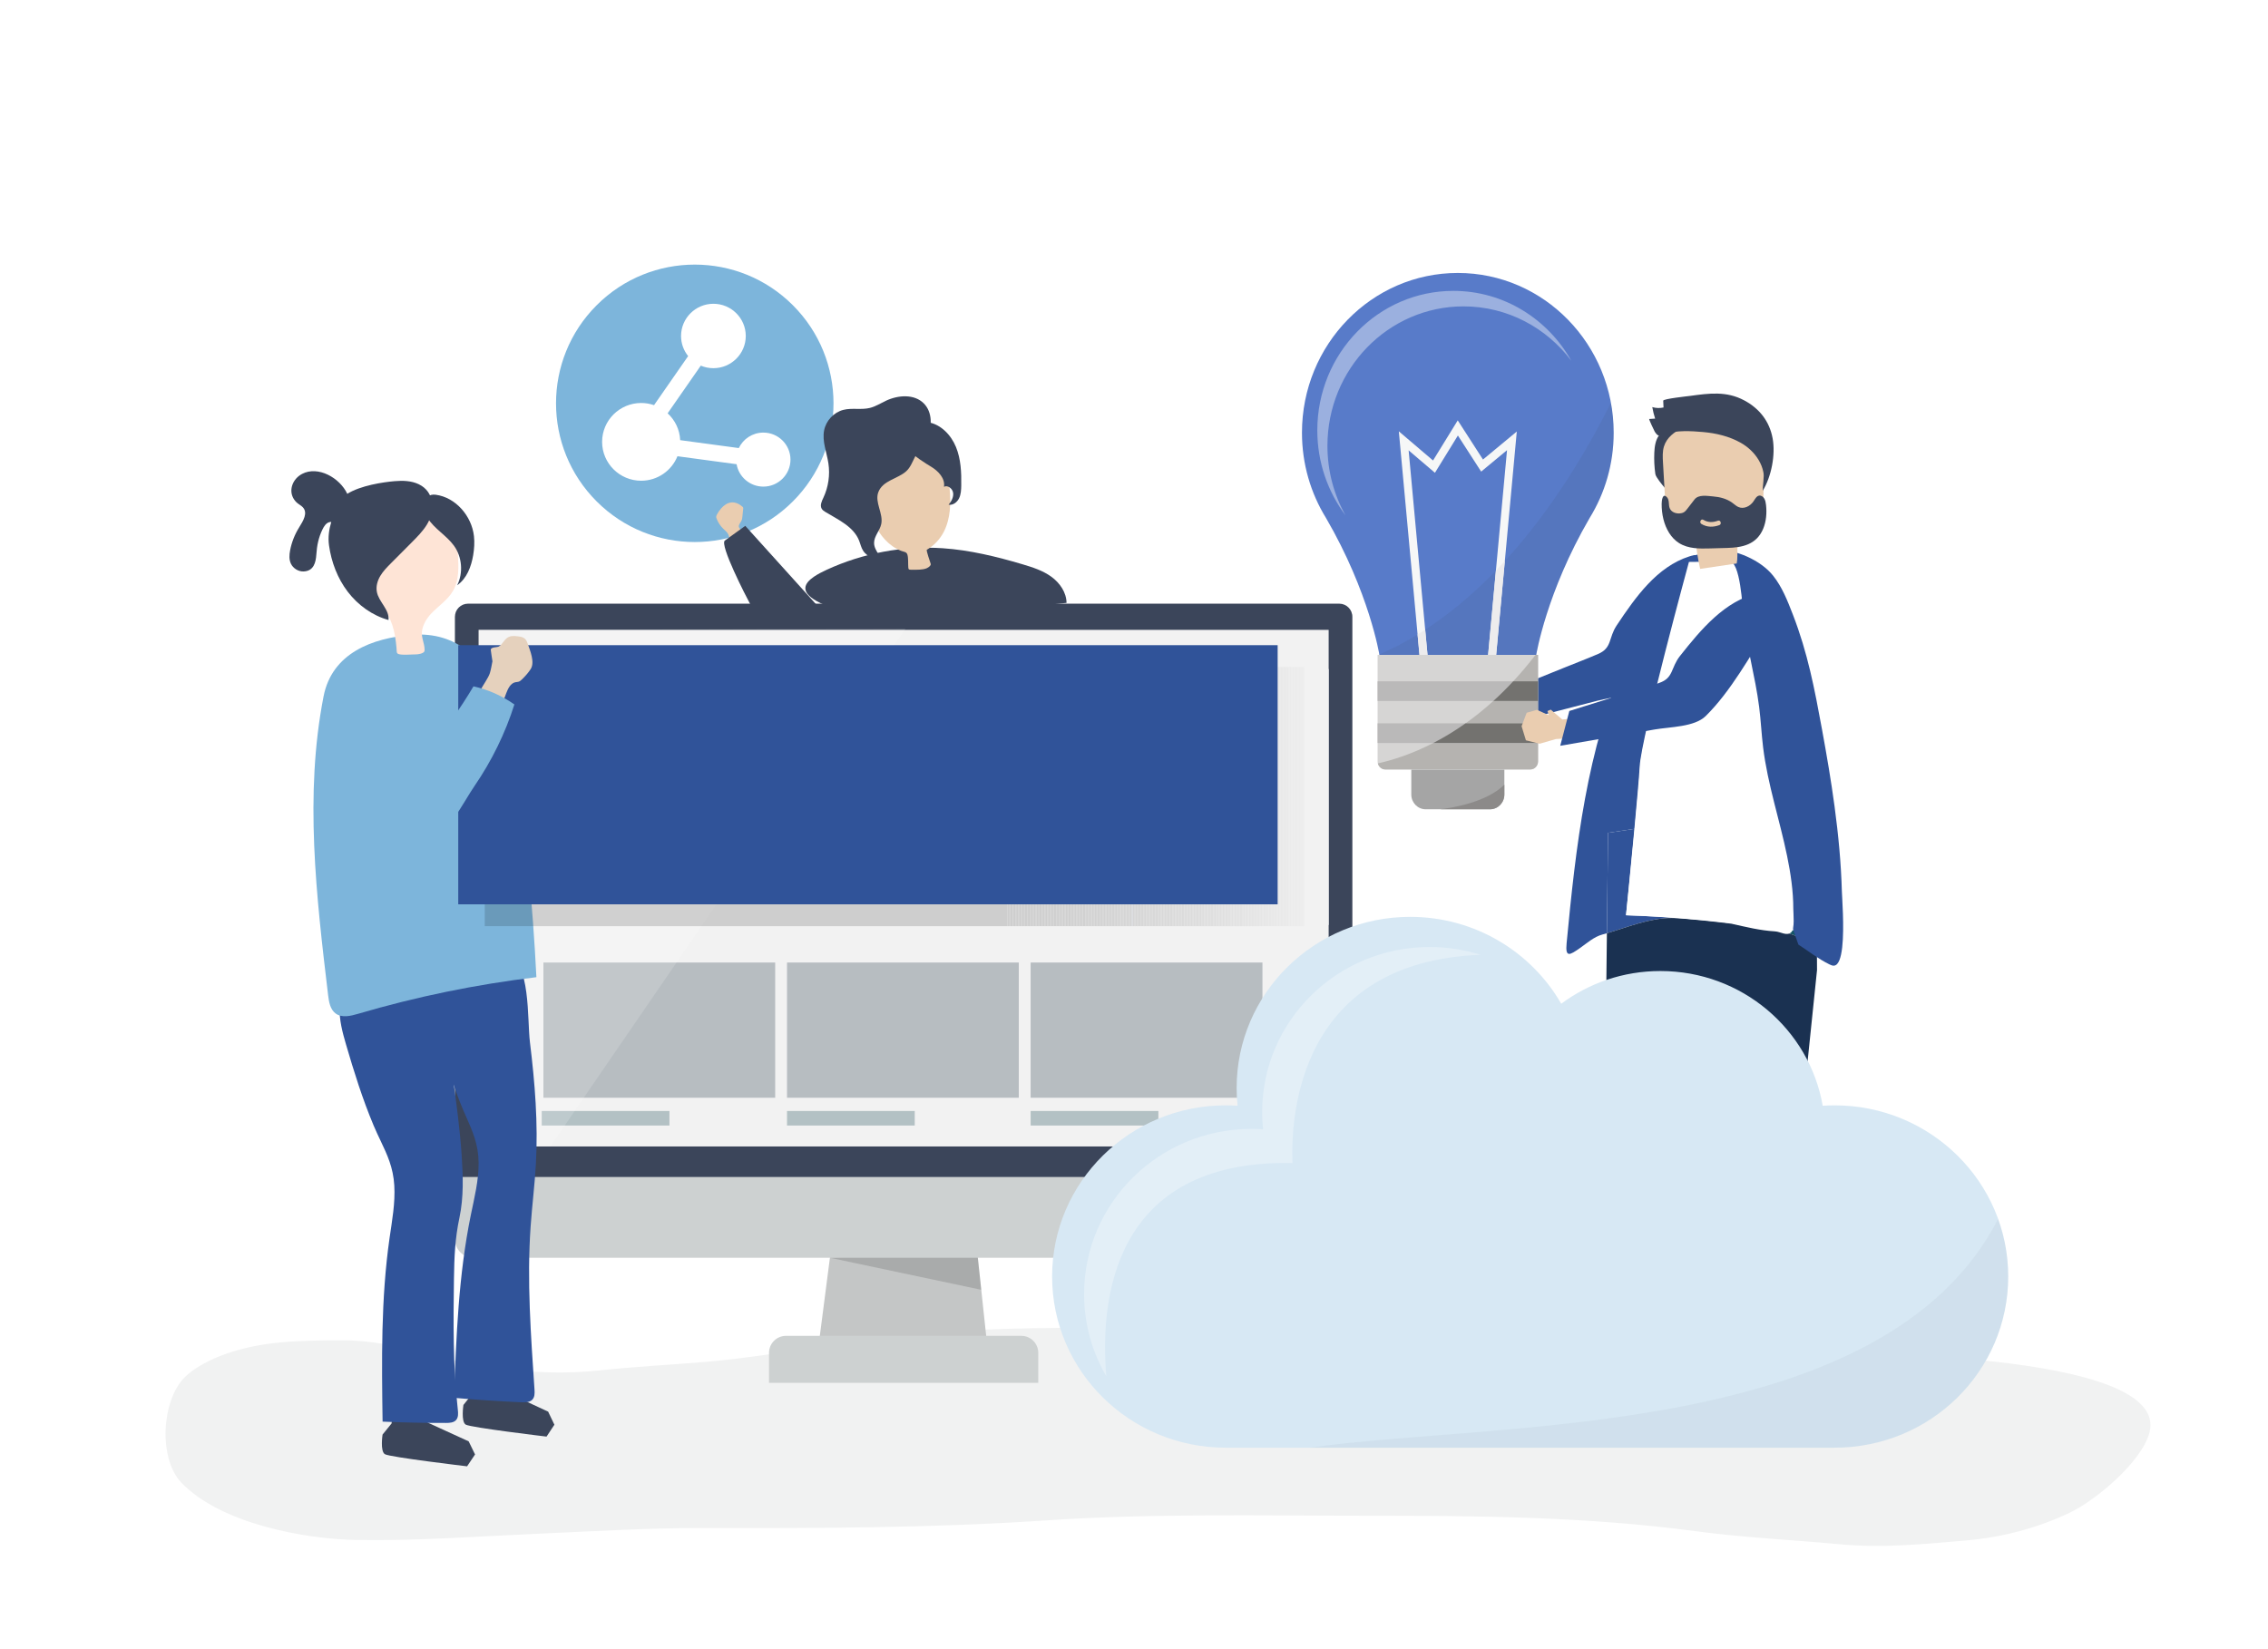 <?xml version="1.0" encoding="utf-8"?>
<!-- Generator: Adobe Illustrator 27.5.0, SVG Export Plug-In . SVG Version: 6.00 Build 0)  -->
<svg version="1.1" xmlns="http://www.w3.org/2000/svg" xmlns:xlink="http://www.w3.org/1999/xlink" x="0px" y="0px"
	 viewBox="0 0 1100 800" style="enable-background:new 0 0 1100 800;" xml:space="preserve">
<g id="Background">
	<rect style="fill:#FFFFFF;" width="1100" height="800"/>
</g>
<g id="Shadow">
	<g>
		<path style="fill:#F1F2F2;" d="M521.964,644.118c-28.193,0.084-56.385,0.762-84.528,3.892c-10.611,1.18-21,3.776-31.635,4.823
			c-21.244,2.092-42.107,5.993-63.426,7.793c-17.168,1.449-34.408,2.305-51.526,4.143c-16.049,1.724-33.816,1.326-49.742-1.522
			c-11.79-2.109-23.633-3.296-35.225-6.682c-12.967-3.789-27.055-6.498-40.565-6.4c-19.266,0.139-38.028,0.155-56.466,6.845
			c-6.472,2.348-14.395,6.209-19.31,11.137c-11.251,11.282-12.774,39.432-1.54,51.133c18.921,19.693,59.305,27.42,85.827,27.785
			c29.063,0.4,57.296-1.758,86.401-3.026c27.045-1.179,54.023-2.856,81.113-2.797c55.328,0.121,110.664,0,165.893-3.696
			c51.888-3.472,103.907-2.28,155.909-2.28c53.326,0,106.291,0.419,159.233,7.506c23.067,3.088,46.568,4.169,69.75,6.332
			c20.762,1.938,40.714-0.038,61.394-1.829c17.365-1.504,34.616-5.964,50.391-13.503c12.487-5.968,34.749-24.507,38.579-38.752
			c10.736-39.935-151.3-38.975-176.179-38.885c-27.831,0.101-55.884,1.016-83.693-0.045c-11.698-0.446-23.224-2.733-34.641-5.238
			c-11.372-2.495-22.83-1.861-34.362-2.91c-48.092-4.374-96.291-3.734-144.536-3.734
			C553.379,644.209,537.671,644.071,521.964,644.118z"/>
	</g>
</g>
<g id="Object">
	<g>
		<g id="XMLID_100_">
			<g id="XMLID_101_">
				<g id="XMLID_102_">
					
						<ellipse transform="matrix(0.707 -0.707 0.707 0.707 -39.621 295.611)" style="fill:#7DB5DB;" cx="337.024" cy="195.633" rx="67.3" ry="67.3"/>
				</g>
			</g>
		</g>
		<g>
			<g>
				<path style="fill:#FFFFFF;" d="M370.228,209.845c-5.249,0-9.789,3.074-11.901,7.508l-28.433-3.837
					c-0.224-5.138-2.523-9.749-6.082-13.022l16.075-23.127c1.883,0.797,3.952,1.238,6.124,1.238c8.654,0,15.695-7.008,15.695-15.623
					c0-8.615-7.041-15.623-15.695-15.623c-8.654,0-15.695,7.009-15.695,15.623c0,3.687,1.29,7.079,3.444,9.754l-16.545,23.804
					c-1.956-0.682-4.057-1.054-6.245-1.054c-10.445,0-18.943,8.459-18.943,18.856c0,10.397,8.498,18.856,18.943,18.856
					c7.972,0,14.809-4.928,17.6-11.883l28.687,3.872c1.07,6.162,6.479,10.864,12.97,10.864c7.258,0,13.163-5.878,13.163-13.103
					S377.487,209.845,370.228,209.845z"/>
			</g>
		</g>
	</g>
	<g>
		<g>
			<path style="fill:#EACDB0;" d="M358.984,256.622c-0.253-0.288-0.508-0.593-0.611-0.964c-0.3-1.082,0.76-2.026,1.245-3.048
				c0.31-0.653,0.387-1.386,0.459-2.103c0.125-1.234,0.249-2.467,0.374-3.701c0.021-0.207,0.041-0.424-0.037-0.616
				c-0.071-0.175-0.214-0.308-0.355-0.431c-1.478-1.29-3.392-2.225-5.358-2.036c-1.912,0.185-3.6,1.403-4.892,2.844
				c-0.828,0.924-1.536,1.954-2.101,3.058c-0.176,0.343-0.341,0.707-0.346,1.09c-0.004,0.314,0.099,0.617,0.212,0.909
				c0.708,1.838,1.817,3.514,3.228,4.878c0.8,0.773,1.712,1.467,2.26,2.439c0.384,0.681,0.564,1.456,0.77,2.212
				c0.414,1.516,0.954,2.996,1.611,4.42c0.131,0.284,4.915-4.019,5.29-4.46C362.454,259.092,360.418,258.257,358.984,256.622z"/>
		</g>
		<g>
			<path style="fill:#3B455A;" d="M387.922,325.69c1.137,1.084,2.293,2.122,3.466,3.106c1.287,1.081,2.622,2.165,4.207,2.731
				c1.5,0.537,3.138,0.576,4.736,0.478c6.959-0.431,16.896-4.09,15.618-12.504c-0.383-2.522-1.857-4.712-3.364-6.752
				c-4.158-5.63-8.853-10.832-13.539-16.023c-12.531-13.881-25.062-27.762-37.592-41.643c-3.298,2.378-6.596,4.756-9.894,7.134
				c-2.691,1.94,10.467,27.513,12.05,30.365C369.933,303.976,378.267,316.489,387.922,325.69z"/>
		</g>
	</g>
	<g>
		<path style="fill:#3B455A;" d="M394.794,279.742c1.817-1.24,4.025-2.366,6.197-3.366c17.51-8.055,37.042-11.742,56.281-10.429
			c13.138,0.897,26.024,4.035,38.648,7.78c4.88,1.448,9.827,3.034,13.953,6.015c4.126,2.981,7.363,7.625,7.407,12.715
			c-33.825,3.558-66.677,6.502-100.846,4.947c-6.557-0.298-14.97-2.71-20.611-5.973C388.007,286.912,390.1,282.945,394.794,279.742z
			"/>
	</g>
	<g>
		<g>
			<path style="fill:#EACDB0;" d="M449.59,275.592c0.62-0.286,1.171-0.684,1.593-1.242c0.102-0.134,0.196-0.28,0.227-0.446
				c0.037-0.195-0.016-0.394-0.068-0.585c-0.2-0.73-2.254-6.38-1.796-6.666c3.519-1.983,6.522-5.319,8.259-8.767
				c3.245-6.44,3.415-13.793,2.782-20.713c-0.909-9.946-4.311-20.849-13.399-24.493c-6.969-2.796-15.715,0.248-21.333,5.54
				c-7.224,6.806-6.116,18.02-4.59,26.666c1.091,6.182,3.708,12.314,7.995,16.91c2.154,2.31,4.749,4.199,7.673,5.367
				c1.42,0.567,2.744,0.451,3.167,1.883c0.524,1.774,0.268,4.407,0.434,6.297c0.028,0.313,0.075,0.664,0.322,0.853
				c0.178,0.136,0.415,0.151,0.637,0.16c1.523,0.06,3.049,0.046,4.57-0.042C447.253,276.243,448.525,276.083,449.59,275.592z"/>
		</g>
		<g>
			<path style="fill:#3B455A;" d="M451.47,226.311c3.546,2.112,7.021,5.703,6.371,9.823c1.861-0.937,4.173,0.899,4.442,2.988
				c0.269,2.089-0.877,4.098-2.208,5.715c2.077,0.355,4.115-1.164,5.062-3.073c0.947-1.909,1.041-4.123,1.078-6.259
				c0.108-6.336-0.163-12.843-2.568-18.692c-2.405-5.849-7.335-10.977-13.502-11.984c-1.901-0.31-3.844-0.226-5.758-0.016
				c-1.555,0.171-3.141,0.439-4.494,1.234C428.865,212.52,446.88,223.577,451.47,226.311z"/>
		</g>
		<g>
			<path style="fill:#3B455A;" d="M425.979,238.793c-1.827,4.931,2.553,10.355,1.419,15.496c-0.705,3.196-3.472,5.807-3.464,9.082
				c0.01,4.229,4.633,7.336,4.685,11.565c-2.648-3.371-7.713-4.19-10.013-7.814c-0.948-1.493-1.297-3.286-1.958-4.931
				c-2.718-6.768-10.055-10.051-16.246-13.788c-0.72-0.435-1.461-0.912-1.884-1.646c-0.936-1.622,0.033-3.635,0.832-5.331
				c2.423-5.141,3.282-11.027,2.432-16.66c-0.809-5.364-3.125-10.702-2.073-16.023c0.936-4.736,4.732-8.764,9.353-9.928
				c4.162-1.048,8.626,0.09,12.795-0.927c2.767-0.675,5.22-2.255,7.799-3.475c5.963-2.822,13.826-3.397,18.461,1.34
				c4.097,4.188,4.127,11.247,1.439,16.48c-1.66,3.232-4.028,6.019-5.71,9.246c-1.292,2.48-2.211,5.198-4.328,7.122
				C435.444,232.304,428.113,233.033,425.979,238.793z"/>
		</g>
	</g>
	<g id="XMLID_97_">
		<g id="XMLID_99_">
			<g>
				<polygon style="fill:#EACDB0;" points="738.008,337.214 729.747,338.751 723.783,334.42 722.216,335.243 723.115,337.22 
					717.128,335.072 712.243,336.875 710.325,343.588 712.968,350.233 719.742,351.361 727.436,348.439 738.828,346.829 				"/>
			</g>
		</g>
		<g id="XMLID_98_">
			<g>
				<path style="fill:#305399;" d="M732.798,334.344c8.563-3.463,17.126-6.927,25.689-10.39c5.528-2.236,11.114-4.365,16.595-6.712
					c6.892-2.95,4.965-7.774,9.036-13.884c9.161-13.749,19.487-28.407,35.22-33.449c1.571-0.504,3.254-0.903,4.86-0.521
					c3.038,0.723,4.823,4.114,4.761,7.236c-0.061,3.122-1.522,6.025-2.974,8.79c-7.869,14.991-15.953,33.097-27.057,45.975
					c-4.992,5.789-16.763,6.614-24.174,8.527c-14.993,3.87-29.985,7.74-44.978,11.61L732.798,334.344z"/>
			</g>
		</g>
	</g>
	<g>
		<g id="XMLID_96_">
			<g>
				<polygon style="fill:#41352B;" points="816.634,665.307 816.634,672.273 798.769,681.206 789.836,672.273 798.769,663.34 
					799.921,663.34 800.209,665.307 				"/>
			</g>
		</g>
		<g id="XMLID_95_">
			<g>
				<polygon style="fill:#41352B;" points="860.632,663.34 861.865,663.34 870.798,672.273 861.865,681.206 844,672.273 
					844,665.307 860.426,665.307 				"/>
			</g>
		</g>
		<g>
			<g id="XMLID_94_">
				<g>
					<path style="fill:#305399;" d="M759.819,457.566c1.119-11.731,2.281-23.459,3.7-35.157
						c2.831-23.332,6.684-46.609,13.203-69.196c2.49-8.629,5.363-17.137,8.235-25.643c3.497-10.357,6.995-20.715,10.492-31.072
						c4.347-12.873,11.682-21.941,24.528-26.444c2.294-0.804,4.709-1.425,7.198-1.879c0.061,0.266,0.116,0.536,0.15,0.82
						c0.149,1.236,0.497,2.607,1.265,3.504l-8.431,0.082c0,0-23.787,84.538-24.661,99.108c-0.332,5.538-1.438,17.629-2.667,30.366
						l-12.917,1.934l-0.554,48.719c-0.723,0.211-1.442,0.416-2.156,0.608c-4.099,1.106-7.432,4.144-10.838,6.526
						C761.338,463.362,759.133,464.755,759.819,457.566z"/>
				</g>
			</g>
			<g id="XMLID_93_">
				<g>
					<path style="fill:#305399;" d="M792.832,402.056c-1.946,20.157-4.203,41.934-4.203,41.934s10.443,0.251,25.55,1.397
						c-1.117-0.026-2.235-0.056-3.351-0.066c-10.508-0.095-21.406,4.445-31.467,7.388l0.554-48.719L792.832,402.056z"/>
				</g>
			</g>
			<g id="XMLID_92_">
				<g>
					<path style="fill:#145566;" d="M863.342,451.518c7.203,0.382,8.099-0.975,8.099-0.975s-6.498-26.543-11.061-49.632l20.57,3.08
						l0.267,55.126c-1.745-1.115-3.554-2.175-5.505-3.12C871.802,454.103,867.626,452.66,863.342,451.518z"/>
				</g>
			</g>
			<g>
				<g>
					<path style="fill:#1A3151;" d="M779.361,452.709c10.06-2.943,20.959-7.483,31.467-7.388c1.116,0.01,2.234,0.04,3.351,0.066
						c0.935,0.071,1.888,0.145,2.857,0.223c7.041,0.566,14.953,1.323,23.212,2.325c0.406,0.049,0.81,0.097,1.217,0.148
						c10.565,2.299,17.424,3.198,21.877,3.434c4.284,1.143,8.46,2.586,12.37,4.479c1.951,0.945,3.76,2.005,5.506,3.12l0.055,11.479
						L861.131,665.57h-16.514v1.985h-0.095l-18.158-130.781l-0.075-0.736l-9.948,131.517h-0.095v-1.985h-16.594l-21.047-146.453
						L779.361,452.709z"/>
				</g>
			</g>
			<g id="XMLID_89_">
				<g>
					<path style="fill:#305399;" d="M851.387,400.004c-2.352-11.899-4.19-22.882-4.358-28.838
						c-0.506-17.914-2.761-77.076-2.761-77.076l-10.934-22.63l-2.018,0.02c0.145-0.017,0.29-0.035,0.436-0.052
						c-0.475,0.056,0.228-4.373,0.398-4.764c9.507-0.324,21.758,5.038,27.754,12.509c4.437,5.528,7.074,12.286,9.645,18.926
						c7.237,18.695,10.519,36.015,14.13,55.673c2.302,12.535,4.429,25.011,6.103,37.455c1.854,13.781,3.161,27.522,3.54,41.183
						c0.042,1.51,0.341,5.733,0.509,10.778c0.352,10.568,0.126,24.703-4.249,25.231c-0.819,0.099-1.609-0.27-2.33-0.626
						c-5.629-2.781-10.063-6.411-15.026-9.584L859,420L851.387,400.004z"/>
				</g>
			</g>
			<g>
				<g>
					<path style="fill:#FFFFFF;" d="M788.628,443.991c0,0,10.11,0.251,24.735,1.397c0.905,0.071,1.828,0.145,2.766,0.223
						c6.817,0.566,14.476,1.323,22.471,2.325c0.393,0.049,0.783,0.097,1.178,0.148c7.109,1.598,13.833,3.293,21.127,3.719
						c2.75,0.162,5.703,2.436,7.862,0.423c1.818-1.696,1.003-9.029,1.005-11.232c0.007-8.667-1.267-17.277-3.007-25.749
						c-3.617-17.616-9.447-34.776-11.635-52.679c-0.794-6.499-1.092-13.051-1.915-19.546c-1.93-15.218-6.221-29.433-7.71-44.694
						c-0.305-3.126-1.422-26.613-6.87-25.936c-2.691,0.334-5.381,0.669-8.072,1.003c-0.697,0.087-1.421,0.171-2.088-0.06
						c-0.335-0.116-0.626-0.297-0.878-0.527c-0.102-0.093-0.195-0.198-0.284-0.305l-8.162,0.082c0,0-23.028,84.538-23.874,99.108
						c-0.322,5.538-1.391,17.629-2.582,30.366C790.814,422.213,788.628,443.991,788.628,443.991z"/>
				</g>
			</g>
		</g>
	</g>
	<g>
		<g>
			<g>
				<path style="fill:#3B455A;" d="M812.503,215.818c-2.304,4.647-3.262,9.91-3.224,15.114c0.01,1.384-0.002,2.983-1.058,3.855
					c-1.131,0.934-0.001,2.794-0.954,1.674c-0.953-1.12-4.193-5.016-4.404-6.482c-0.495-3.434-0.666-6.916-0.511-10.383
					c0.135-3.015,0.578-6.182,2.393-8.57c1.076-1.416,2.555-2.449,4.013-3.453c2.113-1.455,4.293-2.924,6.775-3.53
					c4.277-1.044,7.006,0.392,3.35,3.655C816.264,210.035,814.082,212.634,812.503,215.818z"/>
			</g>
		</g>
		<g>
			<g>
				<g>
					<path style="fill:#EACDB0;" d="M842.324,273.337c-5.913,0.876-11.826,1.752-17.739,2.628
						c-1.168-5.172-1.967-10.446-2.386-15.755c-5.22-0.632-11.392-2.014-13.441-7.434c-0.645-1.707-0.76-3.595-0.867-5.441
						c-0.442-7.634-0.884-15.268-1.325-22.902c-0.153-2.64-0.297-5.362,0.469-7.86c1.343-4.383,5.179-7.154,8.986-8.971
						c9.715-4.636,21.291-5.078,30.747,0.297c2.517,1.431,4.919,3.314,6.461,5.962c2.377,4.082,2.367,9.276,2.276,14.134
						c-0.084,4.484-0.168,8.969-0.252,13.454c-0.097,5.158-0.556,11.113-4.343,14.033c-2.011,1.55-4.69,1.956-6.391,3.915
						C841.518,262.851,843.26,268.626,842.324,273.337z"/>
				</g>
			</g>
		</g>
		<g>
			<g>
				<path style="fill:#3B455A;" d="M806.769,251.85c1.168,4.705,3.659,9.126,7.598,11.597c4.466,2.8,9.888,2.733,15.014,2.588
					c2.804-0.079,5.607-0.159,8.411-0.238c7.093-0.201,14.094-1.502,17.356-9.28c1.504-3.587,1.832-7.683,1.384-11.614
					c-0.123-1.08-0.315-2.188-0.866-3.096c-0.552-0.908-1.544-1.575-2.52-1.383c-1.247,0.245-1.931,1.659-2.686,2.77
					c-1.646,2.424-4.697,3.888-7.278,2.773c-0.765-0.33-1.438-0.854-2.109-1.384c-0.274-0.217-0.549-0.435-0.828-0.641
					c-2.774-2.041-6.085-2.87-9.366-3.133c-2.847-0.227-7.064-1.068-9.038,1.491c-1.149,1.489-2.298,2.978-3.447,4.466
					c-0.473,0.613-0.958,1.238-1.589,1.648c-0.649,0.422-1.414,0.589-2.17,0.643c-1.901,0.134-4.081-0.647-4.827-2.576
					c-0.325-0.84-0.331-1.777-0.411-2.683c-0.08-0.906-0.263-1.863-0.846-2.516c-2.226-2.499-2.624,1.683-2.637,3.104
					C805.894,246.895,806.167,249.421,806.769,251.85z M826.135,252.154c2.322,1.417,4.674,1.314,7.125,0.421
					c1.259-0.459,1.912,1.693,0.654,2.151c-2.958,1.077-5.935,1.134-8.724-0.569C824.029,253.449,824.967,251.441,826.135,252.154z"
					/>
			</g>
		</g>
		<g>
			<g>
				<path style="fill:#3B455A;" d="M802.751,203.058c-0.588-1.825-1.049-3.692-1.378-5.583c1.764,0.527,3.659,0.593,5.454,0.189
					c-0.051-1.098-0.103-2.197-0.154-3.295c-0.038-0.914,12.079-2.19,13.062-2.324c9.203-1.255,17.618-2.431,26.231,2.176
					c7.357,3.935,12.26,10.13,13.779,18.448c1.451,7.947-0.594,18.532-4.808,25.411c-0.082-2.132,0.869-7.22,0.273-9.218
					c-0.406-2.013-1.194-3.933-2.236-5.689c-2.081-3.507-5.176-6.387-8.684-8.375c-5.592-3.169-11.983-4.665-18.318-5.226
					c-5.805-0.515-12.866-0.9-18.481,0.951c-2.699,0.89-3.118,1.612-4.917-1.111c-0.317-0.48-2.927-6.142-2.701-6.158
					C800.833,203.189,801.792,203.124,802.751,203.058z"/>
			</g>
		</g>
	</g>
	<g>
		<g>
			<g>
				<polygon style="fill:#C4C6C6;" points="479.235,656.709 396.613,655.793 404.779,592.643 472.471,593.394 				"/>
			</g>
			<g style="opacity:0.14;">
				<polygon points="402.426,610.12 473.933,607.075 475.919,625.67 				"/>
			</g>
			<g>
				<path style="fill:#CDD1D1;" d="M220.665,299.218v301.938c0,4.951,4.014,8.965,8.965,8.965h417.288
					c4.951,0,8.965-4.014,8.965-8.965V299.218c0-3.259-2.642-5.9-5.9-5.9H226.566C223.307,293.318,220.665,295.959,220.665,299.218z
					"/>
			</g>
			<g>
				<path style="fill:#3B455A;" d="M220.665,299.176v271.759h435.218V299.176c0-3.501-2.838-6.338-6.338-6.338H227.004
					C223.503,292.837,220.665,295.675,220.665,299.176z"/>
			</g>
			<g>
				<rect x="232.139" y="305.547" style="fill:#F2F2F2;" width="412.272" height="250.592"/>
			</g>
			<g>
				<path style="fill:#CDD1D1;" d="M503.57,670.79H372.98v-14.542c0-4.549,3.687-8.236,8.236-8.236h114.118
					c4.548,0,8.236,3.687,8.236,8.236V670.79z"/>
			</g>
		</g>
		<g>
			<rect x="232.139" y="324.546" style="fill:#F2F2F2;" width="412.272" height="124.17"/>
		</g>
		<g>
			<g style="opacity:0.7;">
				<g>
					<rect x="263.549" y="466.921" style="fill:#9EA6AD;" width="112.424" height="65.592"/>
				</g>
				<g>
					<rect x="381.712" y="466.921" style="fill:#9EA6AD;" width="112.424" height="65.592"/>
				</g>
				<g>
					<rect x="499.875" y="466.921" style="fill:#9EA6AD;" width="112.424" height="65.592"/>
				</g>
			</g>
			<g>
				<rect x="262.744" y="538.932" style="fill:#B3C1C4;" width="61.947" height="7.057"/>
			</g>
			<g>
				<rect x="381.712" y="538.932" style="fill:#B3C1C4;" width="61.947" height="7.057"/>
			</g>
			<g>
				<rect x="499.875" y="538.932" style="fill:#B3C1C4;" width="61.947" height="7.057"/>
			</g>
		</g>
		<g style="opacity:0.15;">
			<polygon style="fill:#FFFFFF;" points="439.173,305.011 266.926,556.139 232.139,556.139 232.139,305.547 			"/>
		</g>
	</g>
	<g>
		<g>
			<path style="fill:#3B455A;" d="M190.509,683.834l-0.573,6.651l-4.39,5.408c0,0-1.26,8.114,1.14,9.539
				c2.4,1.425,39.856,5.872,39.856,5.872l3.86-5.758l-3.096-6.358l-19.798-9.056l-6.8-7.551L190.509,683.834z"/>
		</g>
		<g>
			<path style="fill:#3B455A;" d="M229.667,669.467l-0.573,6.651l-4.327,5.414c0,0-1.251,8.115,1.108,9.537
				c2.359,1.422,39.206,5.816,39.206,5.816l3.806-5.763l-3.037-6.353l-19.467-9.027l-6.68-7.541L229.667,669.467z"/>
		</g>
		<g>
			<g>
				<path style="fill:#305399;" d="M184.598,553.399c3.215,6.767,6.112,12.905,6.636,21.62c0.515,8.572-1.088,17.108-2.303,25.609
					c-4.204,29.418-3.791,59.277-3.37,88.991c10.25,0.446,20.51,0.659,30.769,0.638c1.745-0.003,3.711-0.108,4.872-1.41
					c1.164-1.305,1.04-3.275,0.846-5.013c-2.353-21.112-2.189-42.471-1.871-63.681c0.157-10.447,0.516-19.379,2.658-29.46
					c2.127-10.016,1.748-20.392,1.061-30.543c-1.682-24.86-6.719-49.259-8.106-74.109c-0.252-4.507-0.678-9.352-3.595-12.797
					c-3.507-4.141-9.518-4.987-14.945-4.984c-14.919,0.008-31.755,2.36-32.505,20.453c-0.25,6.032,1.339,11.975,3.027,17.771
					c3.867,13.279,8.07,26.688,13.426,39.453C182.311,548.593,183.474,551.034,184.598,553.399z"/>
			</g>
			<g>
				<path style="fill:#305399;" d="M226.194,541.975c3.066,6.917,5.825,13.191,5.932,21.922c0.105,8.587-2.038,17.033-3.766,25.464
					c-5.981,29.175-7.082,59.018-8.167,88.716c10.862,0.951,21.747,1.67,32.643,2.156c1.853,0.083,3.946,0.075,5.246-1.168
					c1.303-1.246,1.273-3.22,1.157-4.965c-1.755-26.382-3.733-52.847-1.875-79.22c0.711-10.093,1.982-20.148,2.551-30.25
					c1.107-19.672-0.474-39.366-2.872-58.907c-1.477-12.035,0.615-37.801-11.562-45.086c-5.513-3.298-12.483-3.786-18.928-2.799
					c-3.287,0.503-6.568,1.387-9.347,3.112c-5.355,3.324-8.184,9.426-8.761,15.438c-0.577,6.012,0.805,12.026,2.298,17.899
					c3.422,13.454,7.194,27.054,12.223,40.067C224.014,537.061,225.123,539.557,226.194,541.975z"/>
			</g>
			<g>
				<path style="fill:#7DB5DB;" d="M172.768,315.526c-7.853,4.655-13.784,11.76-15.841,22.305
					c-9.291,47.622-3.553,96.739,2.212,144.915c0.393,3.287,1,6.956,3.672,8.91c3.025,2.213,7.23,1.208,10.825,0.15
					c28.279-8.322,57.254-14.277,86.522-17.781c-1.769-35.424-5.203-70.766-10.287-105.868c-1.374-9.489-2.894-19.054-6.439-27.962
					c-7.913-19.889-21.347-34.065-43.866-32.222C190.013,308.755,180.467,310.962,172.768,315.526z"/>
			</g>
			<g>
				<g>
					<path style="fill:#FEE4D6;" d="M222.076,268.818c0.383,6.065,0.677,12.533-2.355,17.8c-2.583,4.487-7.182,7.378-10.714,11.163
						c-2.152,2.306-3.941,5.306-4.344,8.48c-0.397,3.133,1.286,5.806,1.267,8.941c-0.002,0.293-0.014,0.599-0.152,0.858
						c-0.148,0.277-0.42,0.465-0.695,0.614c-1.417,0.769-3.103,0.797-4.715,0.806c-1.904,0.011-3.984,0.266-5.871,0.035
						c-2.468-0.302-1.966-0.801-2.199-3.315c-0.347-3.75-0.854-7.514-2.064-11.095c-2.497-7.39-7.811-13.703-9.317-21.448
						c-1.666-8.569,0.824-16.967,3.542-25.115c1.216-3.645,2.55-7.361,5.049-10.28c5.49-6.415,18.367-8.464,24.52-1.91
						C221.338,252.141,221.427,258.526,222.076,268.818z"/>
				</g>
				<g>
					<path style="fill:#3B455A;" d="M220.13,264.659c3.987,5.465,4.635,13.178,1.616,19.232c4.633-3.234,6.813-8.993,7.747-14.565
						c0.514-3.065,0.73-6.196,0.378-9.284c-1.111-9.748-8.839-18.758-18.565-20.052c-6.433-0.856-6.408,7.346-3.9,11.336
						C210.703,256.575,216.504,259.689,220.13,264.659z"/>
				</g>
				<g>
					<path style="fill:#3B455A;" d="M203.093,234.895c-3.604-1.725-7.769-1.824-11.75-1.484c-5.455,0.466-16.43,2.077-22.911,6.141
						c-3.655-7.815-14.204-13.722-21.902-9.668c-4.508,2.374-6.459,7.535-4.378,11.58c0.52,1.01,1.262,1.95,2.227,2.71
						c0.809,0.637,1.774,1.148,2.465,1.872c2.62,2.744,0.196,6.638-1.732,9.742c-2.177,3.505-3.67,7.294-4.406,11.179
						c-0.415,2.192-0.574,4.504,0.43,6.565c1.004,2.06,3.444,3.788,6.149,3.671c4.896-0.212,5.883-4.383,6.137-8.173
						c0.292-4.365,1.027-8.195,3.007-12.262c0.725-1.49,1.717-3.06,3.318-3.486c0.306-0.081,0.614-0.113,0.923-0.112
						c-1.076,3.646-1.659,7.341-1.093,11.399c1.128,8.088,4.12,15.975,9.072,22.469c4.952,6.493,11.91,11.535,19.778,13.723
						c0.557-4.977-4.693-8.747-5.648-13.663c-0.517-2.661,0.302-5.443,1.695-7.769c1.393-2.326,3.326-4.273,5.239-6.194
						c3.298-3.312,6.596-6.624,9.893-9.936c2.691-2.702,5.406-5.435,7.417-8.676C211.114,247.931,210.923,238.642,203.093,234.895z"
						/>
				</g>
			</g>
		</g>
	</g>
	<g>
		<g style="opacity:0.15;">
			<g>
				<defs>
					<rect id="SVGID_1_" x="235.113" y="323.557" width="397.419" height="125.708"/>
				</defs>
				<clipPath id="SVGID_00000169538413818430389310000002197176993890519445_">
					<use xlink:href="#SVGID_1_"  style="overflow:visible;"/>
				</clipPath>
				
					<rect x="631.98" y="323.557" style="clip-path:url(#SVGID_00000169538413818430389310000002197176993890519445_);fill:#D0D0D0;" width="0.553" height="125.708"/>
				
					<rect x="631.34" y="323.557" style="clip-path:url(#SVGID_00000169538413818430389310000002197176993890519445_);fill:#CFCFCF;" width="0.64" height="125.708"/>
				
					<rect x="630.701" y="323.557" style="clip-path:url(#SVGID_00000169538413818430389310000002197176993890519445_);fill:#CDCDCD;" width="0.64" height="125.708"/>
				
					<rect x="630.061" y="323.557" style="clip-path:url(#SVGID_00000169538413818430389310000002197176993890519445_);fill:#CCCCCC;" width="0.64" height="125.708"/>
				
					<rect x="629.422" y="323.557" style="clip-path:url(#SVGID_00000169538413818430389310000002197176993890519445_);fill:#CACACA;" width="0.64" height="125.708"/>
				
					<rect x="628.782" y="323.557" style="clip-path:url(#SVGID_00000169538413818430389310000002197176993890519445_);fill:#C9C9C9;" width="0.64" height="125.708"/>
				
					<rect x="628.142" y="323.557" style="clip-path:url(#SVGID_00000169538413818430389310000002197176993890519445_);fill:#C7C7C7;" width="0.64" height="125.708"/>
				
					<rect x="627.503" y="323.557" style="clip-path:url(#SVGID_00000169538413818430389310000002197176993890519445_);fill:#C6C6C6;" width="0.64" height="125.708"/>
				
					<rect x="626.863" y="323.557" style="clip-path:url(#SVGID_00000169538413818430389310000002197176993890519445_);fill:#C4C4C4;" width="0.64" height="125.708"/>
				
					<rect x="626.223" y="323.557" style="clip-path:url(#SVGID_00000169538413818430389310000002197176993890519445_);fill:#C3C3C3;" width="0.64" height="125.708"/>
				
					<rect x="625.583" y="323.557" style="clip-path:url(#SVGID_00000169538413818430389310000002197176993890519445_);fill:#C1C1C1;" width="0.64" height="125.708"/>
				
					<rect x="624.944" y="323.557" style="clip-path:url(#SVGID_00000169538413818430389310000002197176993890519445_);fill:#C0C0C0;" width="0.64" height="125.708"/>
				
					<rect x="624.304" y="323.557" style="clip-path:url(#SVGID_00000169538413818430389310000002197176993890519445_);fill:#BEBEBE;" width="0.64" height="125.708"/>
				
					<rect x="623.664" y="323.557" style="clip-path:url(#SVGID_00000169538413818430389310000002197176993890519445_);fill:#BDBDBD;" width="0.64" height="125.708"/>
				
					<rect x="623.025" y="323.557" style="clip-path:url(#SVGID_00000169538413818430389310000002197176993890519445_);fill:#BBBBBB;" width="0.64" height="125.708"/>
				
					<rect x="622.385" y="323.557" style="clip-path:url(#SVGID_00000169538413818430389310000002197176993890519445_);fill:#BABABA;" width="0.64" height="125.708"/>
				
					<rect x="621.745" y="323.557" style="clip-path:url(#SVGID_00000169538413818430389310000002197176993890519445_);fill:#B9B9B9;" width="0.64" height="125.708"/>
				
					<rect x="621.106" y="323.557" style="clip-path:url(#SVGID_00000169538413818430389310000002197176993890519445_);fill:#B7B7B7;" width="0.64" height="125.708"/>
				
					<rect x="620.466" y="323.557" style="clip-path:url(#SVGID_00000169538413818430389310000002197176993890519445_);fill:#B6B6B6;" width="0.64" height="125.708"/>
				
					<rect x="619.826" y="323.557" style="clip-path:url(#SVGID_00000169538413818430389310000002197176993890519445_);fill:#B4B4B4;" width="0.64" height="125.708"/>
				
					<rect x="619.187" y="323.557" style="clip-path:url(#SVGID_00000169538413818430389310000002197176993890519445_);fill:#B3B3B3;" width="0.64" height="125.708"/>
				
					<rect x="618.547" y="323.557" style="clip-path:url(#SVGID_00000169538413818430389310000002197176993890519445_);fill:#B1B1B1;" width="0.64" height="125.708"/>
				
					<rect x="617.907" y="323.557" style="clip-path:url(#SVGID_00000169538413818430389310000002197176993890519445_);fill:#B0B0B0;" width="0.64" height="125.708"/>
				
					<rect x="617.268" y="323.557" style="clip-path:url(#SVGID_00000169538413818430389310000002197176993890519445_);fill:#AFAFAF;" width="0.64" height="125.708"/>
				
					<rect x="616.628" y="323.557" style="clip-path:url(#SVGID_00000169538413818430389310000002197176993890519445_);fill:#ADADAD;" width="0.64" height="125.708"/>
				
					<rect x="615.988" y="323.557" style="clip-path:url(#SVGID_00000169538413818430389310000002197176993890519445_);fill:#ACACAC;" width="0.64" height="125.708"/>
				
					<rect x="615.349" y="323.557" style="clip-path:url(#SVGID_00000169538413818430389310000002197176993890519445_);fill:#AAAAAA;" width="0.64" height="125.708"/>
				
					<rect x="614.709" y="323.557" style="clip-path:url(#SVGID_00000169538413818430389310000002197176993890519445_);fill:#A9A9A9;" width="0.64" height="125.708"/>
				
					<rect x="614.07" y="323.557" style="clip-path:url(#SVGID_00000169538413818430389310000002197176993890519445_);fill:#A8A8A8;" width="0.64" height="125.708"/>
				
					<rect x="613.43" y="323.557" style="clip-path:url(#SVGID_00000169538413818430389310000002197176993890519445_);fill:#A6A6A6;" width="0.64" height="125.708"/>
				
					<rect x="612.79" y="323.557" style="clip-path:url(#SVGID_00000169538413818430389310000002197176993890519445_);fill:#A5A5A5;" width="0.64" height="125.708"/>
				
					<rect x="612.151" y="323.557" style="clip-path:url(#SVGID_00000169538413818430389310000002197176993890519445_);fill:#A4A4A4;" width="0.64" height="125.708"/>
				
					<rect x="611.511" y="323.557" style="clip-path:url(#SVGID_00000169538413818430389310000002197176993890519445_);fill:#A2A2A2;" width="0.64" height="125.708"/>
				
					<rect x="610.871" y="323.557" style="clip-path:url(#SVGID_00000169538413818430389310000002197176993890519445_);fill:#A1A1A1;" width="0.64" height="125.708"/>
				
					<rect x="610.232" y="323.557" style="clip-path:url(#SVGID_00000169538413818430389310000002197176993890519445_);fill:#9F9F9F;" width="0.64" height="125.708"/>
				
					<rect x="609.592" y="323.557" style="clip-path:url(#SVGID_00000169538413818430389310000002197176993890519445_);fill:#9E9E9E;" width="0.64" height="125.708"/>
				
					<rect x="608.952" y="323.557" style="clip-path:url(#SVGID_00000169538413818430389310000002197176993890519445_);fill:#9D9D9D;" width="0.64" height="125.708"/>
				
					<rect x="608.313" y="323.557" style="clip-path:url(#SVGID_00000169538413818430389310000002197176993890519445_);fill:#9B9B9B;" width="0.64" height="125.708"/>
				
					<rect x="607.673" y="323.557" style="clip-path:url(#SVGID_00000169538413818430389310000002197176993890519445_);fill:#9A9A9A;" width="0.64" height="125.708"/>
				
					<rect x="607.033" y="323.557" style="clip-path:url(#SVGID_00000169538413818430389310000002197176993890519445_);fill:#999999;" width="0.64" height="125.708"/>
				
					<rect x="606.393" y="323.557" style="clip-path:url(#SVGID_00000169538413818430389310000002197176993890519445_);fill:#979797;" width="0.64" height="125.708"/>
				
					<rect x="605.754" y="323.557" style="clip-path:url(#SVGID_00000169538413818430389310000002197176993890519445_);fill:#969696;" width="0.64" height="125.708"/>
				
					<rect x="605.114" y="323.557" style="clip-path:url(#SVGID_00000169538413818430389310000002197176993890519445_);fill:#959595;" width="0.64" height="125.708"/>
				
					<rect x="604.474" y="323.557" style="clip-path:url(#SVGID_00000169538413818430389310000002197176993890519445_);fill:#939393;" width="0.64" height="125.708"/>
				
					<rect x="603.835" y="323.557" style="clip-path:url(#SVGID_00000169538413818430389310000002197176993890519445_);fill:#929292;" width="0.64" height="125.708"/>
				
					<rect x="603.195" y="323.557" style="clip-path:url(#SVGID_00000169538413818430389310000002197176993890519445_);fill:#919191;" width="0.64" height="125.708"/>
				
					<rect x="602.555" y="323.557" style="clip-path:url(#SVGID_00000169538413818430389310000002197176993890519445_);fill:#909090;" width="0.64" height="125.708"/>
				
					<rect x="601.916" y="323.557" style="clip-path:url(#SVGID_00000169538413818430389310000002197176993890519445_);fill:#8E8E8E;" width="0.64" height="125.708"/>
				
					<rect x="601.276" y="323.557" style="clip-path:url(#SVGID_00000169538413818430389310000002197176993890519445_);fill:#8D8D8D;" width="0.64" height="125.708"/>
				
					<rect x="600.636" y="323.557" style="clip-path:url(#SVGID_00000169538413818430389310000002197176993890519445_);fill:#8C8C8C;" width="0.64" height="125.708"/>
				
					<rect x="599.997" y="323.557" style="clip-path:url(#SVGID_00000169538413818430389310000002197176993890519445_);fill:#8A8A8A;" width="0.64" height="125.708"/>
				
					<rect x="599.357" y="323.557" style="clip-path:url(#SVGID_00000169538413818430389310000002197176993890519445_);fill:#898989;" width="0.64" height="125.708"/>
				
					<rect x="598.718" y="323.557" style="clip-path:url(#SVGID_00000169538413818430389310000002197176993890519445_);fill:#888888;" width="0.64" height="125.708"/>
				
					<rect x="598.078" y="323.557" style="clip-path:url(#SVGID_00000169538413818430389310000002197176993890519445_);fill:#868686;" width="0.64" height="125.708"/>
				
					<rect x="597.438" y="323.557" style="clip-path:url(#SVGID_00000169538413818430389310000002197176993890519445_);fill:#858585;" width="0.64" height="125.708"/>
				
					<rect x="596.799" y="323.557" style="clip-path:url(#SVGID_00000169538413818430389310000002197176993890519445_);fill:#848484;" width="0.64" height="125.708"/>
				
					<rect x="596.159" y="323.557" style="clip-path:url(#SVGID_00000169538413818430389310000002197176993890519445_);fill:#838383;" width="0.64" height="125.708"/>
				
					<rect x="595.519" y="323.557" style="clip-path:url(#SVGID_00000169538413818430389310000002197176993890519445_);fill:#818181;" width="0.64" height="125.708"/>
				
					<rect x="594.88" y="323.557" style="clip-path:url(#SVGID_00000169538413818430389310000002197176993890519445_);fill:#808080;" width="0.64" height="125.708"/>
				
					<rect x="594.24" y="323.557" style="clip-path:url(#SVGID_00000169538413818430389310000002197176993890519445_);fill:#7F7F7F;" width="0.64" height="125.708"/>
				
					<rect x="593.6" y="323.557" style="clip-path:url(#SVGID_00000169538413818430389310000002197176993890519445_);fill:#7E7E7E;" width="0.64" height="125.708"/>
				
					<rect x="592.961" y="323.557" style="clip-path:url(#SVGID_00000169538413818430389310000002197176993890519445_);fill:#7C7C7C;" width="0.64" height="125.708"/>
				
					<rect x="592.321" y="323.557" style="clip-path:url(#SVGID_00000169538413818430389310000002197176993890519445_);fill:#7B7B7B;" width="0.64" height="125.708"/>
				
					<rect x="591.681" y="323.557" style="clip-path:url(#SVGID_00000169538413818430389310000002197176993890519445_);fill:#7A7A7A;" width="0.64" height="125.708"/>
				
					<rect x="591.042" y="323.557" style="clip-path:url(#SVGID_00000169538413818430389310000002197176993890519445_);fill:#797979;" width="0.64" height="125.708"/>
				
					<rect x="590.402" y="323.557" style="clip-path:url(#SVGID_00000169538413818430389310000002197176993890519445_);fill:#787878;" width="0.64" height="125.708"/>
				
					<rect x="589.762" y="323.557" style="clip-path:url(#SVGID_00000169538413818430389310000002197176993890519445_);fill:#767676;" width="0.64" height="125.708"/>
				
					<rect x="589.122" y="323.557" style="clip-path:url(#SVGID_00000169538413818430389310000002197176993890519445_);fill:#757575;" width="0.64" height="125.708"/>
				
					<rect x="588.483" y="323.557" style="clip-path:url(#SVGID_00000169538413818430389310000002197176993890519445_);fill:#747474;" width="0.64" height="125.708"/>
				
					<rect x="587.843" y="323.557" style="clip-path:url(#SVGID_00000169538413818430389310000002197176993890519445_);fill:#737373;" width="0.64" height="125.708"/>
				
					<rect x="587.203" y="323.557" style="clip-path:url(#SVGID_00000169538413818430389310000002197176993890519445_);fill:#727272;" width="0.64" height="125.708"/>
				
					<rect x="586.564" y="323.557" style="clip-path:url(#SVGID_00000169538413818430389310000002197176993890519445_);fill:#707070;" width="0.64" height="125.708"/>
				
					<rect x="585.924" y="323.557" style="clip-path:url(#SVGID_00000169538413818430389310000002197176993890519445_);fill:#6F6F6F;" width="0.64" height="125.708"/>
				
					<rect x="585.284" y="323.557" style="clip-path:url(#SVGID_00000169538413818430389310000002197176993890519445_);fill:#6E6E6E;" width="0.64" height="125.708"/>
				
					<rect x="584.645" y="323.557" style="clip-path:url(#SVGID_00000169538413818430389310000002197176993890519445_);fill:#6D6D6D;" width="0.64" height="125.708"/>
				
					<rect x="584.005" y="323.557" style="clip-path:url(#SVGID_00000169538413818430389310000002197176993890519445_);fill:#6C6C6C;" width="0.64" height="125.708"/>
				
					<rect x="583.365" y="323.557" style="clip-path:url(#SVGID_00000169538413818430389310000002197176993890519445_);fill:#6A6A6A;" width="0.64" height="125.708"/>
				
					<rect x="582.726" y="323.557" style="clip-path:url(#SVGID_00000169538413818430389310000002197176993890519445_);fill:#696969;" width="0.64" height="125.708"/>
				
					<rect x="582.086" y="323.557" style="clip-path:url(#SVGID_00000169538413818430389310000002197176993890519445_);fill:#686868;" width="0.64" height="125.708"/>
				
					<rect x="581.447" y="323.557" style="clip-path:url(#SVGID_00000169538413818430389310000002197176993890519445_);fill:#676767;" width="0.64" height="125.708"/>
				
					<rect x="580.807" y="323.557" style="clip-path:url(#SVGID_00000169538413818430389310000002197176993890519445_);fill:#666666;" width="0.64" height="125.708"/>
				
					<rect x="580.167" y="323.557" style="clip-path:url(#SVGID_00000169538413818430389310000002197176993890519445_);fill:#656565;" width="0.64" height="125.708"/>
				
					<rect x="579.528" y="323.557" style="clip-path:url(#SVGID_00000169538413818430389310000002197176993890519445_);fill:#646464;" width="0.64" height="125.708"/>
				
					<rect x="578.888" y="323.557" style="clip-path:url(#SVGID_00000169538413818430389310000002197176993890519445_);fill:#626262;" width="0.64" height="125.708"/>
				
					<rect x="578.248" y="323.557" style="clip-path:url(#SVGID_00000169538413818430389310000002197176993890519445_);fill:#616161;" width="0.64" height="125.708"/>
				
					<rect x="577.609" y="323.557" style="clip-path:url(#SVGID_00000169538413818430389310000002197176993890519445_);fill:#606060;" width="0.64" height="125.708"/>
				
					<rect x="576.969" y="323.557" style="clip-path:url(#SVGID_00000169538413818430389310000002197176993890519445_);fill:#5F5F5F;" width="0.64" height="125.708"/>
				
					<rect x="576.329" y="323.557" style="clip-path:url(#SVGID_00000169538413818430389310000002197176993890519445_);fill:#5E5E5E;" width="0.64" height="125.708"/>
				
					<rect x="575.69" y="323.557" style="clip-path:url(#SVGID_00000169538413818430389310000002197176993890519445_);fill:#5D5D5D;" width="0.64" height="125.708"/>
				
					<rect x="575.05" y="323.557" style="clip-path:url(#SVGID_00000169538413818430389310000002197176993890519445_);fill:#5C5C5C;" width="0.64" height="125.708"/>
				
					<rect x="574.41" y="323.557" style="clip-path:url(#SVGID_00000169538413818430389310000002197176993890519445_);fill:#5B5B5B;" width="0.64" height="125.708"/>
				
					<rect x="573.771" y="323.557" style="clip-path:url(#SVGID_00000169538413818430389310000002197176993890519445_);fill:#5A5A5A;" width="0.64" height="125.708"/>
				
					<rect x="573.131" y="323.557" style="clip-path:url(#SVGID_00000169538413818430389310000002197176993890519445_);fill:#585858;" width="0.64" height="125.708"/>
				
					<rect x="572.491" y="323.557" style="clip-path:url(#SVGID_00000169538413818430389310000002197176993890519445_);fill:#575757;" width="0.64" height="125.708"/>
				
					<rect x="571.852" y="323.557" style="clip-path:url(#SVGID_00000169538413818430389310000002197176993890519445_);fill:#565656;" width="0.64" height="125.708"/>
				
					<rect x="571.212" y="323.557" style="clip-path:url(#SVGID_00000169538413818430389310000002197176993890519445_);fill:#555555;" width="0.64" height="125.708"/>
				
					<rect x="570.572" y="323.557" style="clip-path:url(#SVGID_00000169538413818430389310000002197176993890519445_);fill:#545454;" width="0.64" height="125.708"/>
				
					<rect x="569.933" y="323.557" style="clip-path:url(#SVGID_00000169538413818430389310000002197176993890519445_);fill:#535353;" width="0.64" height="125.708"/>
				
					<rect x="569.293" y="323.557" style="clip-path:url(#SVGID_00000169538413818430389310000002197176993890519445_);fill:#525252;" width="0.64" height="125.708"/>
				
					<rect x="568.653" y="323.557" style="clip-path:url(#SVGID_00000169538413818430389310000002197176993890519445_);fill:#515151;" width="0.64" height="125.708"/>
				
					<rect x="568.014" y="323.557" style="clip-path:url(#SVGID_00000169538413818430389310000002197176993890519445_);fill:#505050;" width="0.64" height="125.708"/>
				
					<rect x="567.374" y="323.557" style="clip-path:url(#SVGID_00000169538413818430389310000002197176993890519445_);fill:#4F4F4F;" width="0.64" height="125.708"/>
				
					<rect x="566.734" y="323.557" style="clip-path:url(#SVGID_00000169538413818430389310000002197176993890519445_);fill:#4E4E4E;" width="0.64" height="125.708"/>
				
					<rect x="566.095" y="323.557" style="clip-path:url(#SVGID_00000169538413818430389310000002197176993890519445_);fill:#4D4D4D;" width="0.64" height="125.708"/>
				
					<rect x="565.455" y="323.557" style="clip-path:url(#SVGID_00000169538413818430389310000002197176993890519445_);fill:#4C4C4C;" width="0.64" height="125.708"/>
				
					<rect x="564.815" y="323.557" style="clip-path:url(#SVGID_00000169538413818430389310000002197176993890519445_);fill:#4B4B4B;" width="0.64" height="125.708"/>
				
					<rect x="564.176" y="323.557" style="clip-path:url(#SVGID_00000169538413818430389310000002197176993890519445_);fill:#4A4A4A;" width="0.64" height="125.708"/>
				
					<rect x="563.536" y="323.557" style="clip-path:url(#SVGID_00000169538413818430389310000002197176993890519445_);fill:#494949;" width="0.64" height="125.708"/>
				
					<rect x="562.896" y="323.557" style="clip-path:url(#SVGID_00000169538413818430389310000002197176993890519445_);fill:#484848;" width="0.64" height="125.708"/>
				
					<rect x="562.257" y="323.557" style="clip-path:url(#SVGID_00000169538413818430389310000002197176993890519445_);fill:#474747;" width="0.64" height="125.708"/>
				
					<rect x="561.617" y="323.557" style="clip-path:url(#SVGID_00000169538413818430389310000002197176993890519445_);fill:#464646;" width="0.64" height="125.708"/>
				
					<rect x="560.977" y="323.557" style="clip-path:url(#SVGID_00000169538413818430389310000002197176993890519445_);fill:#454545;" width="0.64" height="125.708"/>
				
					<rect x="560.338" y="323.557" style="clip-path:url(#SVGID_00000169538413818430389310000002197176993890519445_);fill:#444444;" width="0.64" height="125.708"/>
				
					<rect x="559.698" y="323.557" style="clip-path:url(#SVGID_00000169538413818430389310000002197176993890519445_);fill:#434343;" width="0.64" height="125.708"/>
				
					<rect x="559.058" y="323.557" style="clip-path:url(#SVGID_00000169538413818430389310000002197176993890519445_);fill:#424242;" width="0.64" height="125.708"/>
				
					<rect x="558.419" y="323.557" style="clip-path:url(#SVGID_00000169538413818430389310000002197176993890519445_);fill:#414141;" width="0.64" height="125.708"/>
				
					<rect x="557.779" y="323.557" style="clip-path:url(#SVGID_00000169538413818430389310000002197176993890519445_);fill:#404040;" width="0.64" height="125.708"/>
				
					<rect x="557.139" y="323.557" style="clip-path:url(#SVGID_00000169538413818430389310000002197176993890519445_);fill:#3F3F3F;" width="0.64" height="125.708"/>
				
					<rect x="556.5" y="323.557" style="clip-path:url(#SVGID_00000169538413818430389310000002197176993890519445_);fill:#3E3E3E;" width="0.64" height="125.708"/>
				
					<rect x="555.86" y="323.557" style="clip-path:url(#SVGID_00000169538413818430389310000002197176993890519445_);fill:#3D3D3D;" width="0.64" height="125.708"/>
				
					<rect x="555.22" y="323.557" style="clip-path:url(#SVGID_00000169538413818430389310000002197176993890519445_);fill:#3C3C3C;" width="0.64" height="125.708"/>
				
					<rect x="554.581" y="323.557" style="clip-path:url(#SVGID_00000169538413818430389310000002197176993890519445_);fill:#3B3B3B;" width="0.64" height="125.708"/>
				
					<rect x="553.941" y="323.557" style="clip-path:url(#SVGID_00000169538413818430389310000002197176993890519445_);fill:#3A3A3A;" width="0.64" height="125.708"/>
				
					<rect x="553.301" y="323.557" style="clip-path:url(#SVGID_00000169538413818430389310000002197176993890519445_);fill:#393939;" width="0.64" height="125.708"/>
				
					<rect x="552.662" y="323.557" style="clip-path:url(#SVGID_00000169538413818430389310000002197176993890519445_);fill:#383838;" width="0.64" height="125.708"/>
				
					<rect x="552.022" y="323.557" style="clip-path:url(#SVGID_00000169538413818430389310000002197176993890519445_);fill:#383838;" width="0.64" height="125.708"/>
				
					<rect x="551.382" y="323.557" style="clip-path:url(#SVGID_00000169538413818430389310000002197176993890519445_);fill:#373737;" width="0.64" height="125.708"/>
				
					<rect x="550.743" y="323.557" style="clip-path:url(#SVGID_00000169538413818430389310000002197176993890519445_);fill:#363636;" width="0.64" height="125.708"/>
				
					<rect x="550.103" y="323.557" style="clip-path:url(#SVGID_00000169538413818430389310000002197176993890519445_);fill:#353535;" width="0.64" height="125.708"/>
				
					<rect x="549.463" y="323.557" style="clip-path:url(#SVGID_00000169538413818430389310000002197176993890519445_);fill:#343434;" width="0.64" height="125.708"/>
				
					<rect x="548.824" y="323.557" style="clip-path:url(#SVGID_00000169538413818430389310000002197176993890519445_);fill:#3B455A;" width="0.64" height="125.708"/>
				
					<rect x="548.184" y="323.557" style="clip-path:url(#SVGID_00000169538413818430389310000002197176993890519445_);fill:#323232;" width="0.64" height="125.708"/>
				
					<rect x="547.544" y="323.557" style="clip-path:url(#SVGID_00000169538413818430389310000002197176993890519445_);fill:#313131;" width="0.64" height="125.708"/>
				
					<rect x="546.905" y="323.557" style="clip-path:url(#SVGID_00000169538413818430389310000002197176993890519445_);fill:#313131;" width="0.64" height="125.708"/>
				
					<rect x="546.265" y="323.557" style="clip-path:url(#SVGID_00000169538413818430389310000002197176993890519445_);fill:#303030;" width="0.64" height="125.708"/>
				
					<rect x="545.625" y="323.557" style="clip-path:url(#SVGID_00000169538413818430389310000002197176993890519445_);fill:#2F2F2F;" width="0.64" height="125.708"/>
				
					<rect x="544.986" y="323.557" style="clip-path:url(#SVGID_00000169538413818430389310000002197176993890519445_);fill:#2E2E2E;" width="0.64" height="125.708"/>
				
					<rect x="544.346" y="323.557" style="clip-path:url(#SVGID_00000169538413818430389310000002197176993890519445_);fill:#2D2D2D;" width="0.64" height="125.708"/>
				
					<rect x="543.706" y="323.557" style="clip-path:url(#SVGID_00000169538413818430389310000002197176993890519445_);fill:#2C2C2C;" width="0.64" height="125.708"/>
				
					<rect x="543.067" y="323.557" style="clip-path:url(#SVGID_00000169538413818430389310000002197176993890519445_);fill:#2B2B2B;" width="0.64" height="125.708"/>
				
					<rect x="542.427" y="323.557" style="clip-path:url(#SVGID_00000169538413818430389310000002197176993890519445_);fill:#2B2B2B;" width="0.64" height="125.708"/>
				
					<rect x="541.787" y="323.557" style="clip-path:url(#SVGID_00000169538413818430389310000002197176993890519445_);fill:#2A2A2A;" width="0.64" height="125.708"/>
				
					<rect x="541.148" y="323.557" style="clip-path:url(#SVGID_00000169538413818430389310000002197176993890519445_);fill:#292929;" width="0.64" height="125.708"/>
				
					<rect x="540.508" y="323.557" style="clip-path:url(#SVGID_00000169538413818430389310000002197176993890519445_);fill:#282828;" width="0.64" height="125.708"/>
				
					<rect x="539.868" y="323.557" style="clip-path:url(#SVGID_00000169538413818430389310000002197176993890519445_);fill:#272727;" width="0.64" height="125.708"/>
				
					<rect x="539.229" y="323.557" style="clip-path:url(#SVGID_00000169538413818430389310000002197176993890519445_);fill:#272727;" width="0.64" height="125.708"/>
				
					<rect x="538.589" y="323.557" style="clip-path:url(#SVGID_00000169538413818430389310000002197176993890519445_);fill:#262626;" width="0.64" height="125.708"/>
				
					<rect x="537.949" y="323.557" style="clip-path:url(#SVGID_00000169538413818430389310000002197176993890519445_);fill:#252525;" width="0.64" height="125.708"/>
				
					<rect x="537.31" y="323.557" style="clip-path:url(#SVGID_00000169538413818430389310000002197176993890519445_);fill:#242424;" width="0.64" height="125.708"/>
				
					<rect x="536.67" y="323.557" style="clip-path:url(#SVGID_00000169538413818430389310000002197176993890519445_);fill:#232323;" width="0.64" height="125.708"/>
				
					<rect x="536.03" y="323.557" style="clip-path:url(#SVGID_00000169538413818430389310000002197176993890519445_);fill:#232323;" width="0.64" height="125.708"/>
				
					<rect x="535.391" y="323.557" style="clip-path:url(#SVGID_00000169538413818430389310000002197176993890519445_);fill:#222222;" width="0.64" height="125.708"/>
				
					<rect x="534.751" y="323.557" style="clip-path:url(#SVGID_00000169538413818430389310000002197176993890519445_);fill:#212121;" width="0.64" height="125.708"/>
				
					<rect x="534.111" y="323.557" style="clip-path:url(#SVGID_00000169538413818430389310000002197176993890519445_);fill:#202020;" width="0.64" height="125.708"/>
				
					<rect x="533.472" y="323.557" style="clip-path:url(#SVGID_00000169538413818430389310000002197176993890519445_);fill:#202020;" width="0.64" height="125.708"/>
				
					<rect x="532.832" y="323.557" style="clip-path:url(#SVGID_00000169538413818430389310000002197176993890519445_);fill:#1F1F1F;" width="0.64" height="125.708"/>
				
					<rect x="532.192" y="323.557" style="clip-path:url(#SVGID_00000169538413818430389310000002197176993890519445_);fill:#1E1E1E;" width="0.64" height="125.708"/>
				
					<rect x="531.553" y="323.557" style="clip-path:url(#SVGID_00000169538413818430389310000002197176993890519445_);fill:#1E1E1E;" width="0.64" height="125.708"/>
				
					<rect x="530.913" y="323.557" style="clip-path:url(#SVGID_00000169538413818430389310000002197176993890519445_);fill:#1D1D1D;" width="0.64" height="125.708"/>
				
					<rect x="530.273" y="323.557" style="clip-path:url(#SVGID_00000169538413818430389310000002197176993890519445_);fill:#1C1C1C;" width="0.64" height="125.708"/>
				
					<rect x="529.634" y="323.557" style="clip-path:url(#SVGID_00000169538413818430389310000002197176993890519445_);fill:#1B1B1B;" width="0.64" height="125.708"/>
				
					<rect x="528.994" y="323.557" style="clip-path:url(#SVGID_00000169538413818430389310000002197176993890519445_);fill:#1B1B1B;" width="0.64" height="125.708"/>
				
					<rect x="528.354" y="323.557" style="clip-path:url(#SVGID_00000169538413818430389310000002197176993890519445_);fill:#1A1A1A;" width="0.64" height="125.708"/>
				
					<rect x="527.715" y="323.557" style="clip-path:url(#SVGID_00000169538413818430389310000002197176993890519445_);fill:#191919;" width="0.64" height="125.708"/>
				
					<rect x="527.075" y="323.557" style="clip-path:url(#SVGID_00000169538413818430389310000002197176993890519445_);fill:#191919;" width="0.64" height="125.708"/>
				
					<rect x="526.435" y="323.557" style="clip-path:url(#SVGID_00000169538413818430389310000002197176993890519445_);fill:#181818;" width="0.64" height="125.708"/>
				
					<rect x="525.796" y="323.557" style="clip-path:url(#SVGID_00000169538413818430389310000002197176993890519445_);fill:#171717;" width="0.64" height="125.708"/>
				
					<rect x="525.156" y="323.557" style="clip-path:url(#SVGID_00000169538413818430389310000002197176993890519445_);fill:#171717;" width="0.64" height="125.708"/>
				
					<rect x="524.516" y="323.557" style="clip-path:url(#SVGID_00000169538413818430389310000002197176993890519445_);fill:#161616;" width="0.64" height="125.708"/>
				
					<rect x="523.877" y="323.557" style="clip-path:url(#SVGID_00000169538413818430389310000002197176993890519445_);fill:#151515;" width="0.64" height="125.708"/>
				
					<rect x="523.237" y="323.557" style="clip-path:url(#SVGID_00000169538413818430389310000002197176993890519445_);fill:#151515;" width="0.64" height="125.708"/>
				
					<rect x="522.597" y="323.557" style="clip-path:url(#SVGID_00000169538413818430389310000002197176993890519445_);fill:#141414;" width="0.64" height="125.708"/>
				
					<rect x="521.958" y="323.557" style="clip-path:url(#SVGID_00000169538413818430389310000002197176993890519445_);fill:#141414;" width="0.64" height="125.708"/>
				
					<rect x="521.318" y="323.557" style="clip-path:url(#SVGID_00000169538413818430389310000002197176993890519445_);fill:#131313;" width="0.64" height="125.708"/>
				
					<rect x="520.678" y="323.557" style="clip-path:url(#SVGID_00000169538413818430389310000002197176993890519445_);fill:#121212;" width="0.64" height="125.708"/>
				
					<rect x="520.039" y="323.557" style="clip-path:url(#SVGID_00000169538413818430389310000002197176993890519445_);fill:#121212;" width="0.64" height="125.708"/>
				
					<rect x="519.399" y="323.557" style="clip-path:url(#SVGID_00000169538413818430389310000002197176993890519445_);fill:#111111;" width="0.64" height="125.708"/>
				
					<rect x="518.759" y="323.557" style="clip-path:url(#SVGID_00000169538413818430389310000002197176993890519445_);fill:#111111;" width="0.64" height="125.708"/>
				
					<rect x="518.12" y="323.557" style="clip-path:url(#SVGID_00000169538413818430389310000002197176993890519445_);fill:#101010;" width="0.64" height="125.708"/>
				
					<rect x="517.48" y="323.557" style="clip-path:url(#SVGID_00000169538413818430389310000002197176993890519445_);fill:#101010;" width="0.64" height="125.708"/>
				
					<rect x="516.84" y="323.557" style="clip-path:url(#SVGID_00000169538413818430389310000002197176993890519445_);fill:#0F0F0F;" width="0.64" height="125.708"/>
				
					<rect x="516.201" y="323.557" style="clip-path:url(#SVGID_00000169538413818430389310000002197176993890519445_);fill:#0E0E0E;" width="0.64" height="125.708"/>
				
					<rect x="515.561" y="323.557" style="clip-path:url(#SVGID_00000169538413818430389310000002197176993890519445_);fill:#0E0E0E;" width="0.64" height="125.708"/>
				
					<rect x="514.921" y="323.557" style="clip-path:url(#SVGID_00000169538413818430389310000002197176993890519445_);fill:#0D0D0D;" width="0.64" height="125.708"/>
				
					<rect x="514.282" y="323.557" style="clip-path:url(#SVGID_00000169538413818430389310000002197176993890519445_);fill:#0D0D0D;" width="0.64" height="125.708"/>
				
					<rect x="513.642" y="323.557" style="clip-path:url(#SVGID_00000169538413818430389310000002197176993890519445_);fill:#0C0C0C;" width="0.64" height="125.708"/>
				
					<rect x="513.002" y="323.557" style="clip-path:url(#SVGID_00000169538413818430389310000002197176993890519445_);fill:#0C0C0C;" width="0.64" height="125.708"/>
				
					<rect x="512.363" y="323.557" style="clip-path:url(#SVGID_00000169538413818430389310000002197176993890519445_);fill:#0B0B0B;" width="0.64" height="125.708"/>
				
					<rect x="511.723" y="323.557" style="clip-path:url(#SVGID_00000169538413818430389310000002197176993890519445_);fill:#0B0B0B;" width="0.64" height="125.708"/>
				
					<rect x="511.083" y="323.557" style="clip-path:url(#SVGID_00000169538413818430389310000002197176993890519445_);fill:#0A0A0A;" width="0.64" height="125.708"/>
				
					<rect x="510.444" y="323.557" style="clip-path:url(#SVGID_00000169538413818430389310000002197176993890519445_);fill:#0A0A0A;" width="0.64" height="125.708"/>
				
					<rect x="509.804" y="323.557" style="clip-path:url(#SVGID_00000169538413818430389310000002197176993890519445_);fill:#090909;" width="0.64" height="125.708"/>
				
					<rect x="509.164" y="323.557" style="clip-path:url(#SVGID_00000169538413818430389310000002197176993890519445_);fill:#090909;" width="0.64" height="125.708"/>
				
					<rect x="508.525" y="323.557" style="clip-path:url(#SVGID_00000169538413818430389310000002197176993890519445_);fill:#090909;" width="0.64" height="125.708"/>
				
					<rect x="507.885" y="323.557" style="clip-path:url(#SVGID_00000169538413818430389310000002197176993890519445_);fill:#080808;" width="0.64" height="125.708"/>
				
					<rect x="507.245" y="323.557" style="clip-path:url(#SVGID_00000169538413818430389310000002197176993890519445_);fill:#080808;" width="0.64" height="125.708"/>
				
					<rect x="506.606" y="323.557" style="clip-path:url(#SVGID_00000169538413818430389310000002197176993890519445_);fill:#070707;" width="0.64" height="125.708"/>
				
					<rect x="505.966" y="323.557" style="clip-path:url(#SVGID_00000169538413818430389310000002197176993890519445_);fill:#070707;" width="0.64" height="125.708"/>
				
					<rect x="505.326" y="323.557" style="clip-path:url(#SVGID_00000169538413818430389310000002197176993890519445_);fill:#060606;" width="0.64" height="125.708"/>
				
					<rect x="504.687" y="323.557" style="clip-path:url(#SVGID_00000169538413818430389310000002197176993890519445_);fill:#060606;" width="0.64" height="125.708"/>
				
					<rect x="504.047" y="323.557" style="clip-path:url(#SVGID_00000169538413818430389310000002197176993890519445_);fill:#060606;" width="0.64" height="125.708"/>
				
					<rect x="503.407" y="323.557" style="clip-path:url(#SVGID_00000169538413818430389310000002197176993890519445_);fill:#050505;" width="0.64" height="125.708"/>
				
					<rect x="502.768" y="323.557" style="clip-path:url(#SVGID_00000169538413818430389310000002197176993890519445_);fill:#050505;" width="0.64" height="125.708"/>
				
					<rect x="502.128" y="323.557" style="clip-path:url(#SVGID_00000169538413818430389310000002197176993890519445_);fill:#050505;" width="0.64" height="125.708"/>
				
					<rect x="501.488" y="323.557" style="clip-path:url(#SVGID_00000169538413818430389310000002197176993890519445_);fill:#040404;" width="0.64" height="125.708"/>
				
					<rect x="500.849" y="323.557" style="clip-path:url(#SVGID_00000169538413818430389310000002197176993890519445_);fill:#040404;" width="0.64" height="125.708"/>
				
					<rect x="500.209" y="323.557" style="clip-path:url(#SVGID_00000169538413818430389310000002197176993890519445_);fill:#040404;" width="0.64" height="125.708"/>
				
					<rect x="499.569" y="323.557" style="clip-path:url(#SVGID_00000169538413818430389310000002197176993890519445_);fill:#030303;" width="0.64" height="125.708"/>
				
					<rect x="498.93" y="323.557" style="clip-path:url(#SVGID_00000169538413818430389310000002197176993890519445_);fill:#030303;" width="0.64" height="125.708"/>
				
					<rect x="498.29" y="323.557" style="clip-path:url(#SVGID_00000169538413818430389310000002197176993890519445_);fill:#030303;" width="0.64" height="125.708"/>
				
					<rect x="497.651" y="323.557" style="clip-path:url(#SVGID_00000169538413818430389310000002197176993890519445_);fill:#020202;" width="0.64" height="125.708"/>
				
					<rect x="497.011" y="323.557" style="clip-path:url(#SVGID_00000169538413818430389310000002197176993890519445_);fill:#020202;" width="0.64" height="125.708"/>
				
					<rect x="496.371" y="323.557" style="clip-path:url(#SVGID_00000169538413818430389310000002197176993890519445_);fill:#020202;" width="0.64" height="125.708"/>
				
					<rect x="495.732" y="323.557" style="clip-path:url(#SVGID_00000169538413818430389310000002197176993890519445_);fill:#020202;" width="0.64" height="125.708"/>
				
					<rect x="495.092" y="323.557" style="clip-path:url(#SVGID_00000169538413818430389310000002197176993890519445_);fill:#010101;" width="0.64" height="125.708"/>
				
					<rect x="494.452" y="323.557" style="clip-path:url(#SVGID_00000169538413818430389310000002197176993890519445_);fill:#010101;" width="0.64" height="125.708"/>
				
					<rect x="493.813" y="323.557" style="clip-path:url(#SVGID_00000169538413818430389310000002197176993890519445_);fill:#010101;" width="0.64" height="125.708"/>
				
					<rect x="493.173" y="323.557" style="clip-path:url(#SVGID_00000169538413818430389310000002197176993890519445_);fill:#010101;" width="0.64" height="125.708"/>
				
					<rect x="492.533" y="323.557" style="clip-path:url(#SVGID_00000169538413818430389310000002197176993890519445_);fill:#010101;" width="0.64" height="125.708"/>
				
					<rect x="491.893" y="323.557" style="clip-path:url(#SVGID_00000169538413818430389310000002197176993890519445_);" width="0.64" height="125.708"/>
				
					<rect x="491.254" y="323.557" style="clip-path:url(#SVGID_00000169538413818430389310000002197176993890519445_);" width="0.64" height="125.708"/>
				
					<rect x="490.614" y="323.557" style="clip-path:url(#SVGID_00000169538413818430389310000002197176993890519445_);" width="0.64" height="125.708"/>
				
					<rect x="489.974" y="323.557" style="clip-path:url(#SVGID_00000169538413818430389310000002197176993890519445_);" width="0.64" height="125.708"/>
				
					<rect x="489.335" y="323.557" style="clip-path:url(#SVGID_00000169538413818430389310000002197176993890519445_);" width="0.64" height="125.708"/>
				
					<rect x="488.695" y="323.557" style="clip-path:url(#SVGID_00000169538413818430389310000002197176993890519445_);" width="0.64" height="125.708"/>
				
					<rect x="235.113" y="323.557" style="clip-path:url(#SVGID_00000169538413818430389310000002197176993890519445_);" width="253.582" height="125.708"/>
			</g>
		</g>
		<g>
			<rect x="222.251" y="312.971" style="fill:#305399;" width="397.419" height="125.708"/>
		</g>
	</g>
	<g>
		<g>
			<path style="fill:#E5D1BD;" d="M248.294,308.559c-0.299,0.031-0.596,0.084-0.887,0.166c-2.719,0.771-3.285,3.537-5.42,4.858
				c-0.952,0.589-4.267,0.111-3.925,1.936c0.132,0.672,0.382,2.975,0.777,5.269c-0.379,1.899-0.673,3.819-1.229,5.674
				c-1.408,4.694-9.913,12.949-5.021,17.57c0.946,0.894,1.92,1.806,3.118,2.315c0.98,0.416,2.057,0.538,3.118,0.606
				c0.827,0.053,2.128,0.335,2.737-0.196c0.639-0.558,1.008-2.664,1.316-3.479c0.882-2.328,1.763-4.656,2.645-6.984
				c0.865-2.284,2.096-4.893,4.493-5.361c0.524-0.102,1.073-0.089,1.578-0.262c0.57-0.195,1.035-0.609,1.471-1.025
				c1.597-1.525,3.112-3.216,4.315-5.077c2.149-3.328-0.302-9.031-1.442-12.322c-0.284-0.819-0.605-1.659-1.217-2.274
				c-0.994-1-2.518-1.195-3.922-1.335C249.967,308.555,249.119,308.473,248.294,308.559z"/>
		</g>
		<g>
			<path style="fill:#7DB5DB;" d="M220.378,396.553c3.693-5.174,6.807-10.965,9.816-15.359c8.309-12.135,14.847-25.45,19.287-39.474
				c-5.947-4.196-12.732-7.199-19.836-8.779c-6.499,10.924-13.87,21.328-22.019,31.083c-2.401,2.874-7.132,9.297-11.462,5.936
				c-1.946-1.51-2.733-4.04-3.413-6.407c-1.281-4.456-2.563-8.913-3.844-13.37c-1.969-6.847-3.389-15.238-10.853-17.736
				c-7.917-2.65-15.555,2.256-18.893,9.461c-2.65,5.72-2.828,12.26-2.463,18.554c1.056,18.19,18.052,31.656,30.551,42.677
				c2.098,1.85,4.378,3.557,6.984,4.572C206.161,412.356,214.103,405.345,220.378,396.553z"/>
		</g>
	</g>
	<g>
		<g>
			<g id="XMLID_88_">
				<path style="fill:#D7E8F4;" d="M889.833,536.2c-1.949,0-3.882,0.071-5.798,0.2c-6.476-37.119-39.262-65.362-78.739-65.362
					c-18.054,0-34.707,5.909-48.086,15.87c-14.46-25.163-41.852-42.144-73.267-42.144c-46.484,0-84.167,37.173-84.167,83.029
					c0,2.906,0.153,5.777,0.448,8.606c-1.909-0.128-3.833-0.198-5.775-0.198c-46.484,0-84.167,37.173-84.167,83.029
					c0,45.856,37.683,83.029,84.167,83.029h295.385c46.484,0,84.167-37.173,84.167-83.029C974,573.373,936.317,536.2,889.833,536.2z
					"/>
			</g>
			<g style="opacity:0.3;">
				<path style="fill:#FFFFFF;" d="M718.098,463.168c-7.796-2.457-16.103-3.786-24.725-3.786c-44.856,0-81.218,35.871-81.218,80.12
					c0,2.804,0.147,5.574,0.432,8.304c-1.842-0.123-3.699-0.191-5.572-0.191c-44.856,0-81.219,35.871-81.219,80.12
					c0,14.533,3.927,28.158,10.787,39.906c-3.099-36.149,2.446-105.167,90.281-103.478
					C625.966,540.562,630.208,466.571,718.098,463.168z"/>
			</g>
			<g style="opacity:0.05;">
				<path style="fill:#3B455A;" d="M635.148,702.258h254.686c46.484,0,84.167-37.173,84.167-83.029
					c0-9.793-1.731-19.183-4.887-27.907C913.77,698.845,726.597,689.327,635.148,702.258z"/>
			</g>
		</g>
	</g>
	<g>
		<g id="XMLID_87_">
			<path style="fill:#A5A5A5;" d="M684.49,373.259v12.166c0,3.952,3.125,7.155,6.979,7.155h31.174c3.855,0,6.979-3.203,6.979-7.155
				v-12.166H684.49z"/>
		</g>
		<g>
			<path style="fill:#587BC9;" d="M782.646,209.906c0-42.8-33.843-77.497-75.591-77.497c-41.747,0-75.591,34.697-75.591,77.497
				c0,15.21,4.277,29.393,11.661,41.363h-0.003c21.034,36.134,25.895,66.399,25.895,66.399h38.038h38.038
				c0,0,4.861-30.265,25.895-66.399h-0.003C778.369,239.299,782.646,225.116,782.646,209.906z"/>
		</g>
		<g>
			<path style="fill:#D6D5D4;" d="M668.142,317.668v51.681c0,2.159,1.667,3.91,3.723,3.91h70.382c2.056,0,3.723-1.75,3.723-3.91
				v-51.681H668.142z"/>
		</g>
		<g style="opacity:0.1;">
			<path style="fill:#3B455A;" d="M781.303,195.396c-19.2,38.484-56.488,97.934-112.321,122.062
				c0.021,0.125,0.036,0.209,0.036,0.209h38.038h38.038c0,0,4.861-30.265,25.895-66.399h-0.003
				c7.384-11.97,11.661-26.153,11.661-41.363C782.646,204.945,782.173,200.099,781.303,195.396z"/>
		</g>
		<g>
			<g>
				<path style="opacity:0.4;fill:#FFFFFF;" d="M643.818,216.28c0-37.366,29.546-67.657,65.993-67.657
					c21.304,0,40.246,10.352,52.312,26.414c-11.396-20.282-32.754-33.936-57.224-33.936c-36.447,0-65.993,30.291-65.993,67.657
					c0,15.525,5.104,29.826,13.681,41.243C647.009,240.074,643.818,228.559,643.818,216.28z"/>
			</g>
		</g>
		<g>
			<g>
				<polygon style="fill:#F6F7F7;" points="692.357,317.668 683.199,218.468 695.959,229.346 707.092,211.264 718.375,228.769 
					730.92,218.375 721.755,317.668 725.659,317.668 735.659,209.324 719.259,222.913 707.018,203.922 695.036,223.379 
					678.442,209.23 688.452,317.668 				"/>
			</g>
		</g>
		<g>
			<g>
				<path style="fill:#EDECED;" d="M687.539,307.775l0.913,9.893h3.904l-1.128-12.22
					C690.009,306.239,688.78,307.016,687.539,307.775z"/>
			</g>
			<g>
				<path style="fill:#EDECED;" d="M725.528,276.785l-3.774,40.883h3.904l4.198-45.488
					C728.437,273.73,726.994,275.265,725.528,276.785z"/>
			</g>
		</g>
		<g>
			<g>
				<rect x="668.142" y="330.5" style="fill:#BAB9B9;" width="77.827" height="9.544"/>
			</g>
			<g>
				<rect x="668.142" y="350.882" style="fill:#BAB9B9;" width="77.827" height="9.544"/>
			</g>
		</g>
		<g>
			<g>
				<path style="fill:#B5B3B0;" d="M710.81,350.882h35.159v-10.838h-21.688C719.743,344.159,715.233,347.747,710.81,350.882z"/>
			</g>
			<g>
				<path style="fill:#B5B3B0;" d="M745.969,330.5v-12.832h-1.224c-3.576,4.663-7.193,8.93-10.822,12.832H745.969z"/>
			</g>
			<g>
				<path style="fill:#B5B3B0;" d="M671.865,373.259h70.382c2.056,0,3.723-1.75,3.723-3.91v-8.923h-50.818
					c-10.304,5.307-19.582,8.26-26.878,9.899C668.688,372.009,670.131,373.259,671.865,373.259z"/>
			</g>
			<g>
				<path style="fill:#73726F;" d="M724.281,340.044h21.688V330.5h-12.046C730.71,333.956,727.489,337.135,724.281,340.044z"/>
			</g>
			<g>
				<path style="fill:#73726F;" d="M695.151,360.426h50.818v-9.544H710.81C705.422,354.701,700.166,357.843,695.151,360.426z"/>
			</g>
		</g>
		<g>
			<path style="fill:#8C8A89;" d="M729.622,380.648c-8.778,8.665-25.592,11.286-31.148,11.932h24.169
				c3.855,0,6.979-3.203,6.979-7.155V380.648z"/>
		</g>
	</g>
	<g id="XMLID_84_">
		<g id="XMLID_86_">
			<g>
				<polygon style="fill:#EACDB0;" points="766.099,348.178 757.739,349.037 752.149,344.234 750.52,344.927 751.255,346.97 
					745.462,344.341 740.447,345.74 737.988,352.274 740.08,359.112 746.74,360.789 754.646,358.504 766.132,357.828 				"/>
			</g>
		</g>
		<g id="XMLID_85_">
			<g>
				<path style="fill:#305399;" d="M761.14,344.893c8.817-2.754,17.634-5.507,26.451-8.261c5.692-1.777,11.432-3.444,17.087-5.336
					c7.109-2.378,5.582-7.343,10.138-13.101c10.251-12.956,21.739-26.724,37.83-30.466c1.607-0.374,3.317-0.635,4.886-0.123
					c2.969,0.968,4.471,4.493,4.156,7.6s-2.008,5.881-3.68,8.519c-9.065,14.299-18.599,31.686-30.716,43.615
					c-5.447,5.363-17.247,5.225-24.789,6.527c-15.258,2.634-30.517,5.269-45.775,7.904L761.14,344.893z"/>
			</g>
		</g>
	</g>
</g>
</svg>
